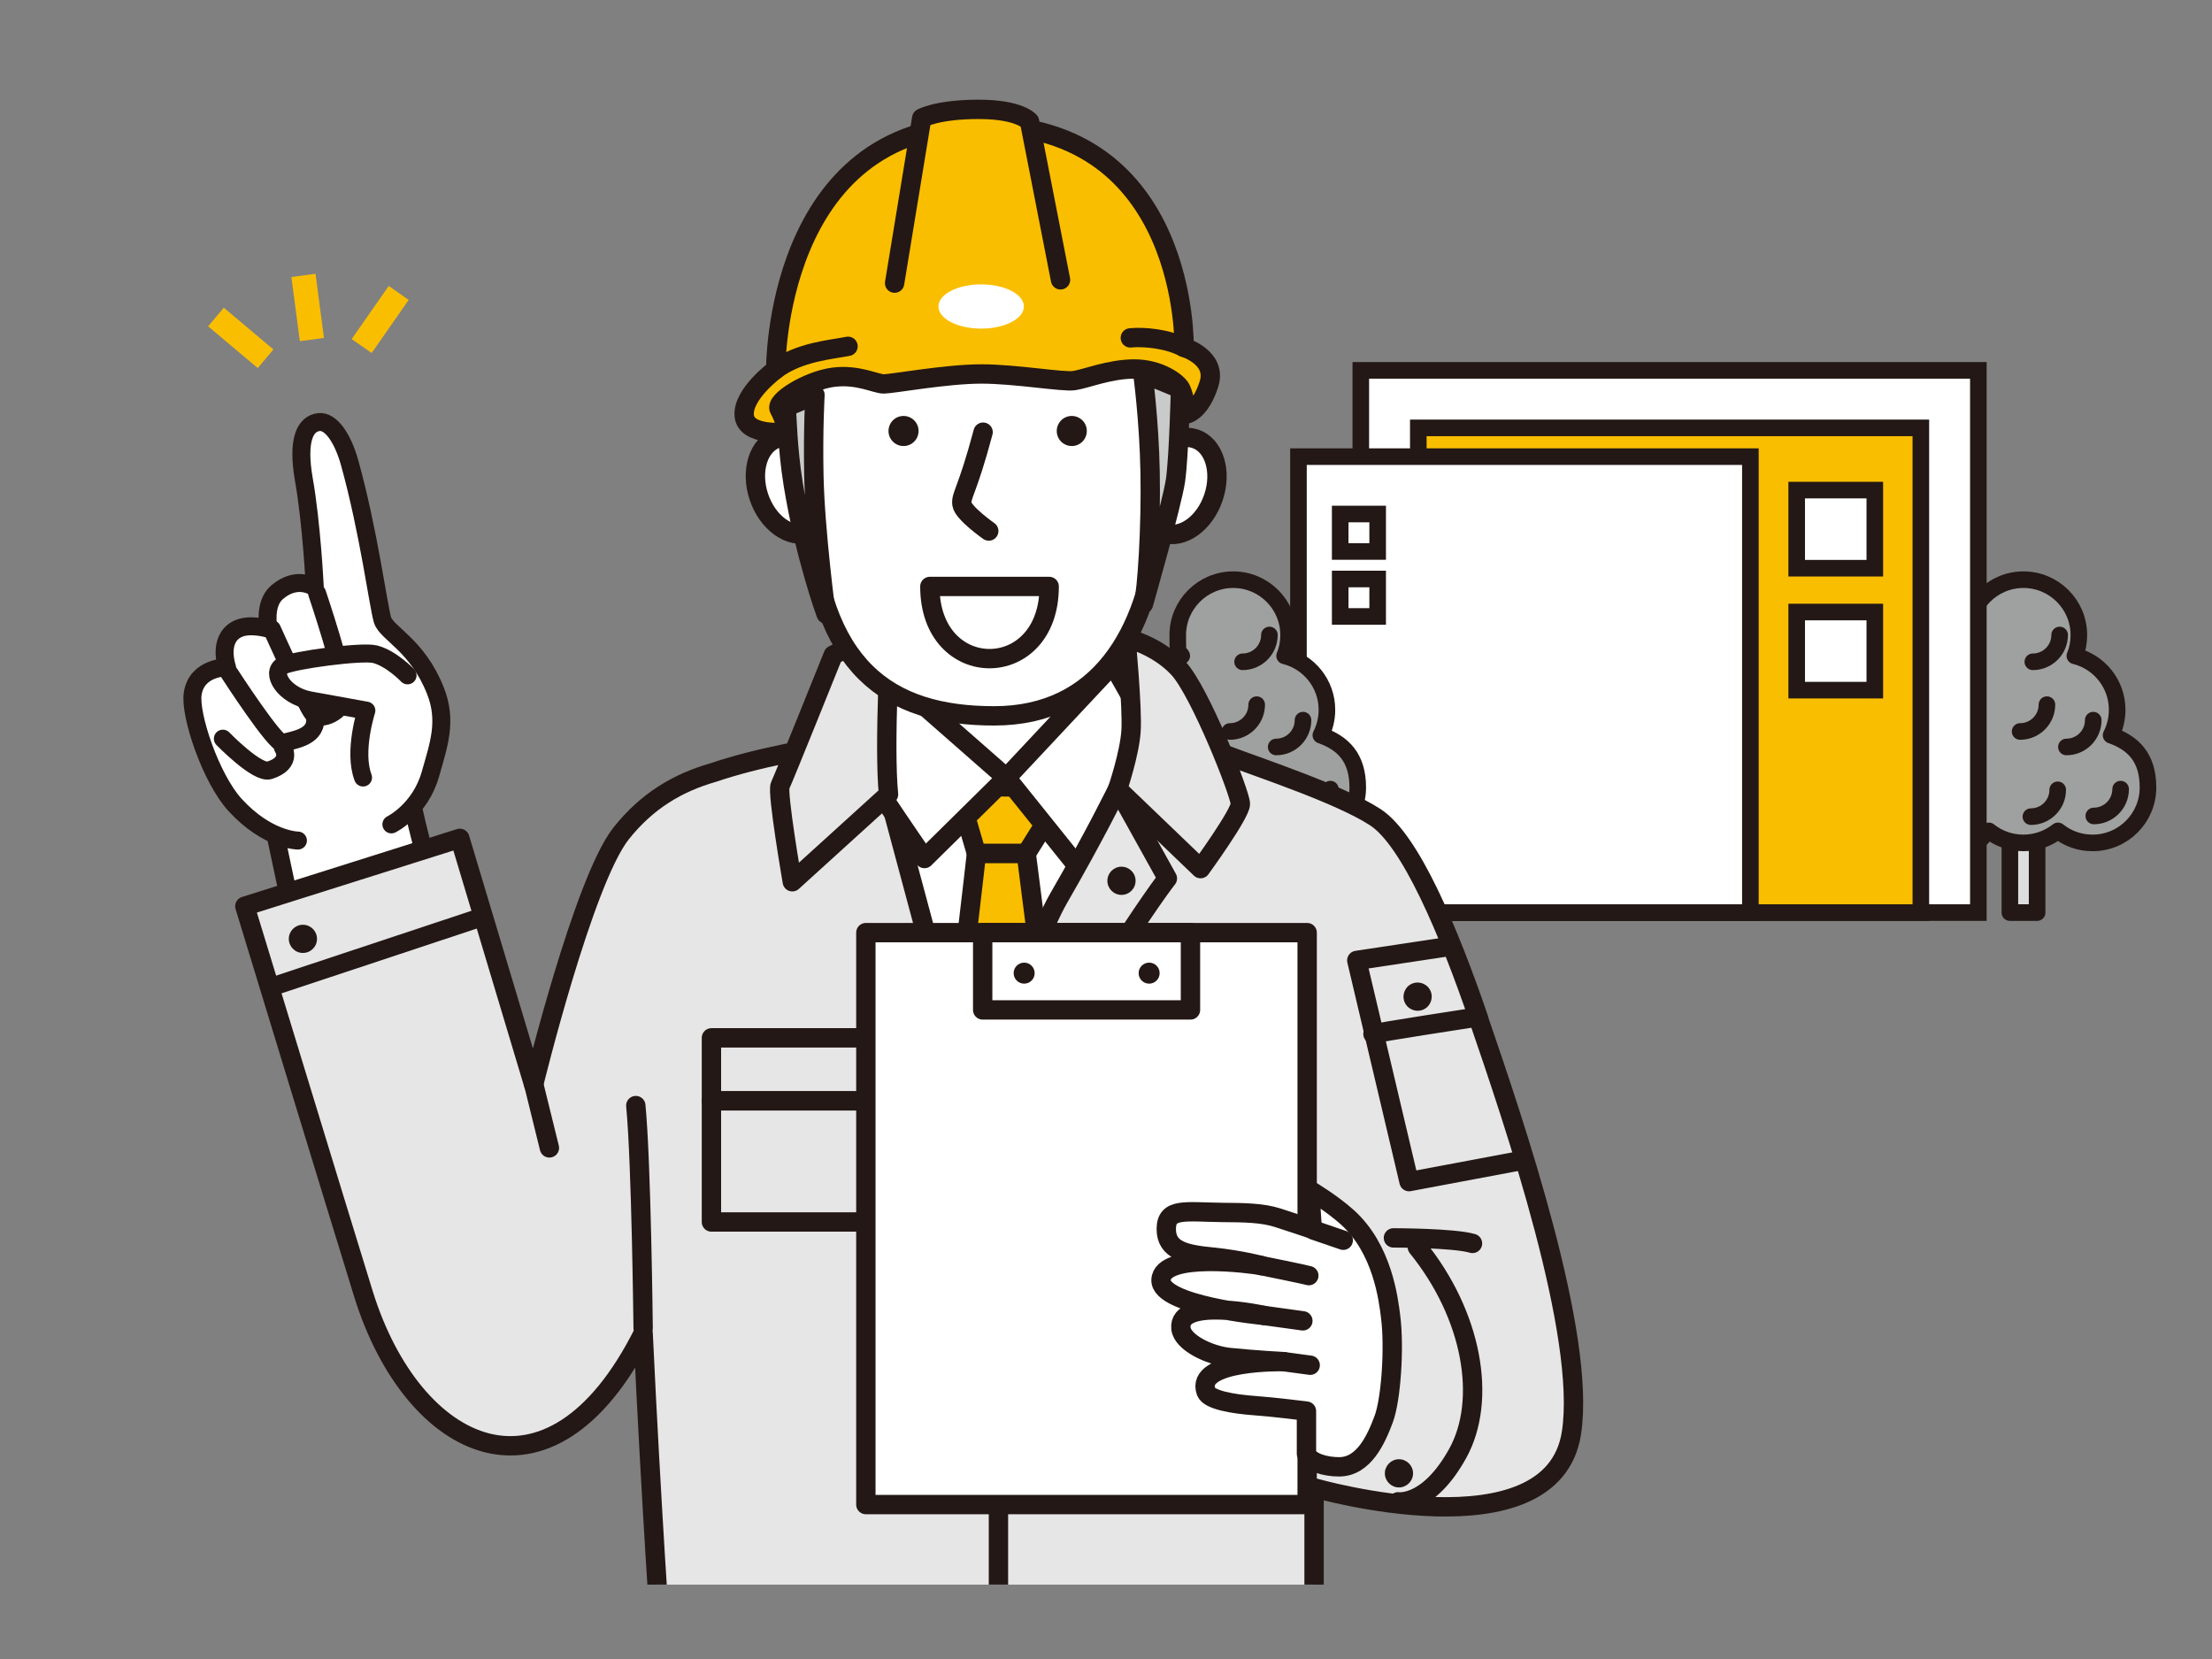 <?xml version="1.0" encoding="UTF-8"?>
<svg id="_レイヤー_1" data-name="レイヤー_1" xmlns="http://www.w3.org/2000/svg" version="1.1" xmlns:xlink="http://www.w3.org/1999/xlink" viewBox="0 0 1600 1200">
  <rect x="0" y="0" width="1600" height="1200" fill="#808080" stroke="none"/>
  <!-- Generator: Adobe Illustrator 29.0.1, SVG Export Plug-In . SVG Version: 2.1.0 Build 192)  -->
  <defs>
    <style>
      .st0 {
        fill: #9fa0a0;
      }

      .st0, .st1, .st2, .st3, .st4, .st5, .st6, .st7, .st8, .st9, .st10, .st11 {
        stroke: #231815;
      }

      .st0, .st1, .st2, .st3, .st6, .st7, .st8, .st9, .st10, .st11 {
        stroke-linecap: round;
        stroke-linejoin: round;
      }

      .st0, .st4, .st5, .st6, .st7 {
        stroke-width: 12px;
      }

      .st1, .st2, .st3, .st8, .st10 {
        stroke-width: 14px;
      }

      .st1, .st5, .st11 {
        fill: #fabe00;
      }

      .st12 {
        stroke: #fabe00;
        stroke-width: 17.6px;
      }

      .st12, .st2, .st13, .st6 {
        fill: none;
      }

      .st14, .st4, .st9, .st10 {
        fill: #fff;
      }

      .st3, .st15 {
        fill: #e6e6e6;
      }

      .st16 {
        fill: #231815;
      }

      .st4, .st5 {
        stroke-miterlimit: 10;
      }

      .st7 {
        fill: #dcdddd;
      }

      .st8 {
        fill: #c9caca;
      }

      .st9 {
        stroke-width: 13px;
      }

      .st17 {
        clip-path: url(#clippath);
      }

      .st11 {
        stroke-width: 13.4px;
      }
    </style>
    <clipPath id="clippath">
      <rect class="st13" x="80.1" y="58.8" width="1139.3" height="1087.4"/>
    </clipPath>
  </defs>
  <g>
    <g>
      <g>
        <rect class="st7" x="1453.8" y="564.6" width="19.7" height="95.5"/>
        <path class="st0" d="M1527,531.8c2.8-5.5,4.4-11.7,4.4-18.4,0-18.9-13.1-34.7-30.6-39,1.9-4.6,2.9-9.7,2.9-15,0-22.2-18-40.1-40.1-40.1s-40.1,18-40.1,40.1,1,10.4,2.9,15c-17.6,4.3-30.6,20.1-30.6,39s1.6,12.9,4.4,18.4c-15.6,5.5-26.7,20.4-26.7,37.8s18,40.1,40.1,40.1,18.1-3.3,25-8.7c6.9,5.5,15.5,8.7,25,8.7s18.1-3.3,25-8.7c6.9,5.5,15.5,8.7,25,8.7,22.2,0,40.1-18,40.1-40.1s-11.1-32.3-26.7-37.8Z"/>
        <path class="st6" d="M1533.9,570.8c0,10.7-8.7,19.4-19.4,19.4"/>
        <path class="st6" d="M1514.1,520.9c0,10.7-8.7,19.4-19.4,19.4"/>
        <path class="st6" d="M1488.4,571.3c0,10.7-8.7,19.4-19.4,19.4"/>
        <path class="st6" d="M1480.6,509.7c0,10.7-8.7,19.4-19.4,19.4"/>
        <path class="st6" d="M1489.8,459.3c0,10.7-8.7,19.4-19.4,19.4"/>
      </g>
      <g>
        <rect class="st4" x="984.3" y="267.9" width="446.7" height="392.2"/>
        <rect class="st5" x="1025.9" y="309.5" width="363.5" height="350.6"/>
      </g>
      <rect class="st4" x="1299.6" y="354.5" width="56.5" height="56.5"/>
      <rect class="st4" x="1299.6" y="442.7" width="56.5" height="56.5"/>
      <rect class="st4" x="939.2" y="330.3" width="326.9" height="329.8"/>
      <g>
        <rect class="st7" x="882.2" y="564.6" width="19.7" height="95.5"/>
        <path class="st0" d="M955.4,531.8c2.8-5.5,4.4-11.7,4.4-18.4,0-18.9-13.1-34.7-30.6-39,1.9-4.6,2.9-9.7,2.9-15,0-22.2-18-40.1-40.1-40.1s-40.1,18-40.1,40.1,1,10.4,2.9,15c-17.6,4.3-30.6,20.1-30.6,39s1.6,12.9,4.4,18.4c-15.6,5.5-26.7,20.4-26.7,37.8s18,40.1,40.1,40.1,18.1-3.3,25-8.7c6.9,5.5,15.5,8.7,25,8.7s18.1-3.3,25-8.7c6.9,5.5,15.5,8.7,25,8.7,22.2,0,40.1-18,40.1-40.1s-11.1-32.3-26.7-37.8Z"/>
        <path class="st6" d="M962.3,570.8c0,10.7-8.7,19.4-19.4,19.4"/>
        <path class="st6" d="M942.5,520.9c0,10.7-8.7,19.4-19.4,19.4"/>
        <path class="st6" d="M916.8,571.3c0,10.7-8.7,19.4-19.4,19.4"/>
        <path class="st6" d="M909,509.7c0,10.7-8.7,19.4-19.4,19.4"/>
        <path class="st6" d="M918.2,459.3c0,10.7-8.7,19.4-19.4,19.4"/>
      </g>
    </g>
    <rect class="st4" x="969.4" y="371.8" width="27.1" height="27.1"/>
    <rect class="st4" x="969.4" y="418.8" width="27.1" height="27.1"/>
  </g>
  <g class="st17">
    <g>
      <path class="st9" d="M357.4,785s-49.2-148.1-62.1-217.6l-99.4,20.5,48,226.2,113.5-29.1Z"/>
      <g>
        <path class="st15" d="M1069.7,737.2c-21.8-63.8-49.5-129.6-74.9-146.1-25.4-16.5-82.1-35.2-108.6-45.2-26.5-9.9-88.2-11.2-88.2-11.2,0,0-49.6-7.7-89.3-6.6-30.3.8-129.8,9.3-192.8,30.7-25.8,7.4-47.9,20.5-66.6,44-27.4,34.6-63.3,181.7-63.3,181.7l-53.4-178.1-155.5,49.1s68.2,223.7,85.9,280.8c35.6,114.2,134.7,162.6,202.2,28.2,5.8,123.2,13.1,228.4,13.1,228.4h472.2v-116.7s172.6,49.7,186.2-39.9c10.8-70.8-41.2-223.5-67.2-299.3Z"/>
        <path class="st2" d="M1069.7,737.2c-21.8-63.8-49.5-129.6-74.9-146.1-25.4-16.5-82.1-35.2-108.6-45.2-26.5-9.9-88.2-11.2-88.2-11.2,0,0-49.6-7.7-89.3-6.6-30.3.8-129.8,9.3-192.8,30.7-25.8,7.4-47.9,20.5-66.6,44-27.4,34.6-63.3,181.7-63.3,181.7l-53.4-178.1-155.5,49.1s68.2,223.7,85.9,280.8c35.6,114.2,134.7,162.6,202.2,28.2,5.8,123.2,13.1,228.4,13.1,228.4h472.2v-116.7s172.6,49.7,186.2-39.9c10.8-70.8-41.2-223.5-67.2-299.3Z"/>
      </g>
      <polygon class="st10" points="633.1 479.4 639.1 564.6 808.4 564.6 804.8 480.6 633.1 479.4"/>
      <polygon class="st10" points="642.7 574.6 808.4 570.6 706.7 825.9 671.5 681.9 642.7 574.6"/>
      <path class="st1" d="M691.9,568.2c8.4,1.2,80.4,1.2,80.4,1.2l-30,48h-36l-14.4-49.2Z"/>
      <path class="st1" d="M706.3,617.4h36l17.2,134.8-48,84.8s-23.2-86-20.8-94.4c2.4-8.4,15.6-125.2,15.6-125.2Z"/>
      <path class="st10" d="M633.1,479.4l94.8,83.2-59.2,58.4s-65.6-94.8-62-97.2c3.6-2.4,26.4-44.4,26.4-44.4Z"/>
      <path class="st10" d="M804.8,480.6l-76.8,82,52,64.8s48.4-95.6,49.6-99.2c1.2-3.6-24.8-47.6-24.8-47.6Z"/>
      <path class="st3" d="M644.3,452.9s-5.2,86.8-1.6,121.7l-69.6,63.2s-11.2-64.8-8.8-69.6c2.4-4.8,38.4-94.4,38.4-94.4l41.6-20.8Z"/>
      <path class="st3" d="M814.4,461.4s4.8,50.8,3.7,67.4-9.7,41.9-9.7,41.9l60,57.6s28.8-39.6,28.8-46.8-29.2-81.3-44.8-98.1c-15.6-16.8-38-22-38-22Z"/>
      <path class="st3" d="M808.4,570.6l36,64.8s-13.2,16.2-52.9,79c-39.7,62.9-84.9,146.7-84.9,146.7l-12.1-22.1s48.7-150.2,71.2-189.2c25.9-44.8,42.8-79.2,42.8-79.2Z"/>
      <g>
        <rect class="st3" x="514.6" y="750.7" width="132.1" height="45.6"/>
        <rect class="st3" x="514.6" y="796.3" width="132.1" height="87.6"/>
      </g>
      <g>
        <rect class="st3" x="769.2" y="750.7" width="156.1" height="45.6"/>
        <rect class="st3" x="769.2" y="796.3" width="156.1" height="87.6"/>
      </g>
      <circle class="st16" cx="811.2" cy="637.1" r="10.2"/>
      <line class="st3" x1="722.2" y1="1062.9" x2="722.2" y2="1192.5"/>
      <ellipse class="st10" cx="573.6" cy="351.3" rx="26" ry="36" transform="translate(-82.1 201.2) rotate(-18.6)"/>
      <ellipse class="st10" cx="852.9" cy="351.3" rx="36" ry="26" transform="translate(248.1 1047.8) rotate(-71.4)"/>
      <path class="st10" d="M590.2,241.4c-7.9,32.2-7.2,82-4.7,127.8,6.4,114.2,57.3,148.6,133.6,148.6s110.6-60.4,118.1-132.8c4-38.8,14.8-91.5,4.7-135-10.2-43.5-39.4-101-146.8-94.3-67.6,4.2-90.7,27.6-104.9,85.8Z"/>
      <path class="st8" d="M589.5,285.7s-1.5,25.1-.8,58.4c.8,39.8,8.8,100,8.8,100,0,0-15.2-41.4-23.7-93.6-4.3-26.4-4.6-51-5.1-56l20.8-8.8Z"/>
      <path class="st8" d="M826.6,269.9s4.6,33.6,5.3,71.5c.8,40.7-2.3,86.2-4.8,95.5,0,0,20.8-72.8,23.2-89.6,2.4-16.8,3.6-66,3.6-66l-27.3-11.3Z"/>
      <path class="st1" d="M569.5,312.5s-30,3.6-31.2-12c-1.2-15.6,22.8-33.2,22.8-33.2,0,0-1.2-176.9,148.9-176.9s146.5,160.9,146.5,160.9c0,0,24,7.2,18,26.4s-15.6,21.6-15.6,21.6c0,0-2.4-13.2-4.8-18-2.4-4.8-15.6-14.4-33.6-14.4s-35.2,7.2-43.6,8.4c-8.4,1.2-42-4.8-67.2-4.8s-64.4,7.2-70.4,7.2-18.8-7.2-36.8-4.8c-18,2.4-42.4,17.2-38.8,23.2,3.6,6,6,16.4,6,16.4Z"/>
      <path class="st10" d="M711.1,312.6c-11.4,42.9-16.2,45.7-15.3,52.1.9,6.4,19.4,19.4,19.4,19.4"/>
      <path class="st16" d="M664.4,311c.4,6-4.1,11.2-10.1,11.6-6,.4-11.2-4.1-11.6-10.1-.4-6,4.1-11.2,10.1-11.6,6-.4,11.2,4.1,11.6,10.1Z"/>
      <path class="st16" d="M786.1,311c.4,6-4.1,11.2-10.1,11.6-6,.4-11.2-4.1-11.6-10.1-.4-6,4.1-11.2,10.1-11.6,6-.4,11.2,4.1,11.6,10.1Z"/>
      <path class="st10" d="M758.9,424.2c0,69.6-86.3,69.6-86.3,0h86.3Z"/>
      <path class="st1" d="M561,267.3c17.2-12.8,40.4-14.4,52.4-16.8"/>
      <path class="st1" d="M856.4,251.3c-11.6-6.3-29.3-7.9-38.8-6.9"/>
      <path class="st1" d="M647.1,204.8l19.6-119.3s11.2-6.4,41.2-6.4,36.8,8.8,36.8,8.8l22.4,114.5"/>
      <ellipse class="st14" cx="709.7" cy="221.7" rx="30.9" ry="16"/>
      <g>
        <line class="st12" x1="219.5" y1="199.2" x2="225.6" y2="245.6"/>
        <line class="st12" x1="156.2" y1="229.3" x2="192.1" y2="259.5"/>
        <line class="st12" x1="288.4" y1="211.9" x2="261.6" y2="250.3"/>
      </g>
      <g>
        <path class="st9" d="M283.1,596.3s20.9-10.2,28.3-36.6c5.9-20.9,12.3-38.2,3.5-60.2-13-32.9-35.1-41.3-38.2-51-3-9.8-10-64.2-23.8-113.8-5-17.8-13.5-30.3-22.2-29.4-10.1,1.1-15.9,13.1-10.9,41.6,5.7,32.2,7.9,78,7.9,78,0,0-12.6-9.2-27.4,3.6-9.8,8.5-6.1,26.3-6.1,26.3,0,0-14.4-4.4-23.2.6-13.7,7.7-6.8,27.3-6.8,27.3,0,0-21.8-.4-24.8,19-2.4,15,12.9,61.1,30.6,80.5,23.5,25.7,45.5,25.8,45.5,25.8"/>
        <path class="st9" d="M161.2,534.3s24.9,25.7,33.7,22.9c17.4-5.6,9.7-16.6,9.7-16.6"/>
        <path class="st9" d="M228,521c0,12.7-16.6,14.3-23.5,16.5-4.9,1.6-38.6-50.5-38.6-50.5"/>
        <path class="st9" d="M229.4,429.2s20.1,59.6,19.8,73.4c-.3,12.1-17.7,20-22.9,13.5-5.2-6.4-29.6-61-29.6-61"/>
      </g>
      <line class="st11" x1="199.3" y1="712.9" x2="345.7" y2="664.3"/>
      <g>
        <rect class="st10" x="626.3" y="674.6" width="319.2" height="413.7"/>
        <rect class="st10" x="710.8" y="674.6" width="150.3" height="55.9"/>
        <g>
          <path class="st16" d="M748.4,703.9c0,4.2-3.4,7.6-7.6,7.6s-7.6-3.4-7.6-7.6,3.4-7.6,7.6-7.6,7.6,3.4,7.6,7.6Z"/>
          <path class="st16" d="M838.8,703.9c0,4.2-3.4,7.6-7.6,7.6s-7.6-3.4-7.6-7.6,3.4-7.6,7.6-7.6,7.6,3.4,7.6,7.6Z"/>
        </g>
      </g>
      <circle class="st16" cx="219.1" cy="679.1" r="10.2"/>
      <path class="st16" d="M1022.1,1065.7c0,5.6-4.6,10.2-10.2,10.2s-10.2-4.6-10.2-10.2,4.6-10.2,10.2-10.2,10.2,4.6,10.2,10.2Z"/>
      <path class="st16" d="M1035,717.4c1.9,5.3-.8,11.2-6.1,13.1-5.3,1.9-11.2-.8-13.1-6.1-1.9-5.3.8-11.2,6.1-13.1,5.3-1.9,11.2.8,13.1,6.1Z"/>
      <polyline class="st2" points="1043.8 685.3 981.4 694.7 1019.2 854.7 1099.6 839.6"/>
      <path class="st2" d="M993.1,747.9c3.4-1.2,70-11.4,70-11.4"/>
      <path class="st3" d="M465.2,960.6s-1.3-119.7-5.3-160.9"/>
      <path class="st3" d="M1007.9,895.4s43.9,0,57.2,4"/>
      <path class="st2" d="M1025.2,902.1c39.9,49.2,50.5,110.4,29.3,149-21.3,38.6-43.2,35.2-43.2,35.2"/>
      <path class="st9" d="M294.8,488.5s-11.7-12.3-23.6-15.3c-9.5-2.4-59.6,4.3-66.7,8.3-9,5.1.8,21.5,19.6,25.1,10.7,2,40.9,7.4,40.9,7.4,0,0-9.6,29.6-2.4,48.4"/>
      <g>
        <path class="st10" d="M1005.9,952.6c-1.6-12.8-5.8-49.1-31.3-72.1-11.4-10.3-27.3-19.7-27.3-19.7l1.9,28.3c-3.9-1.3-14.7-5-25.1-8.3-10.9-3.5-24-3.7-39.7-3.8-27.2-.3-40.8-3.6-40.8,12s14,18.4,33.5,20.3c20.3,2,38.5,6.8,35,6.1-6.4-1.3-71.5-10-72.3,10.4-.4,9.2,17.8,15.6,36.4,19.7,18.9,4.2,38.1,6,38.1,6,0,0-62.6-13.7-60.1,9.4,1.1,10.2,20.5,19.5,35,21,18.5,1.9,39.2,3,39.2,3,0,0-64.4-1.4-56,21.8,2.2,6,19.8,8.9,34.8,10,15.1,1.1,37.8,4,37.8,4v30.8c2.2,6.2,13.4,9.5,23.6,9.5,18,0,26.9-20.1,32.3-34.6,5.3-14.3,7.8-51.6,5-73.8Z"/>
        <line class="st10" x1="950.3" y1="889.8" x2="971.6" y2="897.1"/>
        <path class="st10" d="M912.1,915.4s32.2,6.5,34.6,7.3"/>
        <line class="st10" x1="914.2" y1="951.5" x2="942.4" y2="955.4"/>
        <line class="st10" x1="928.4" y1="984.9" x2="947.7" y2="987.5"/>
      </g>
      <line class="st3" x1="386.1" y1="784.5" x2="397.4" y2="830.3"/>
    </g>
  </g>
</svg>